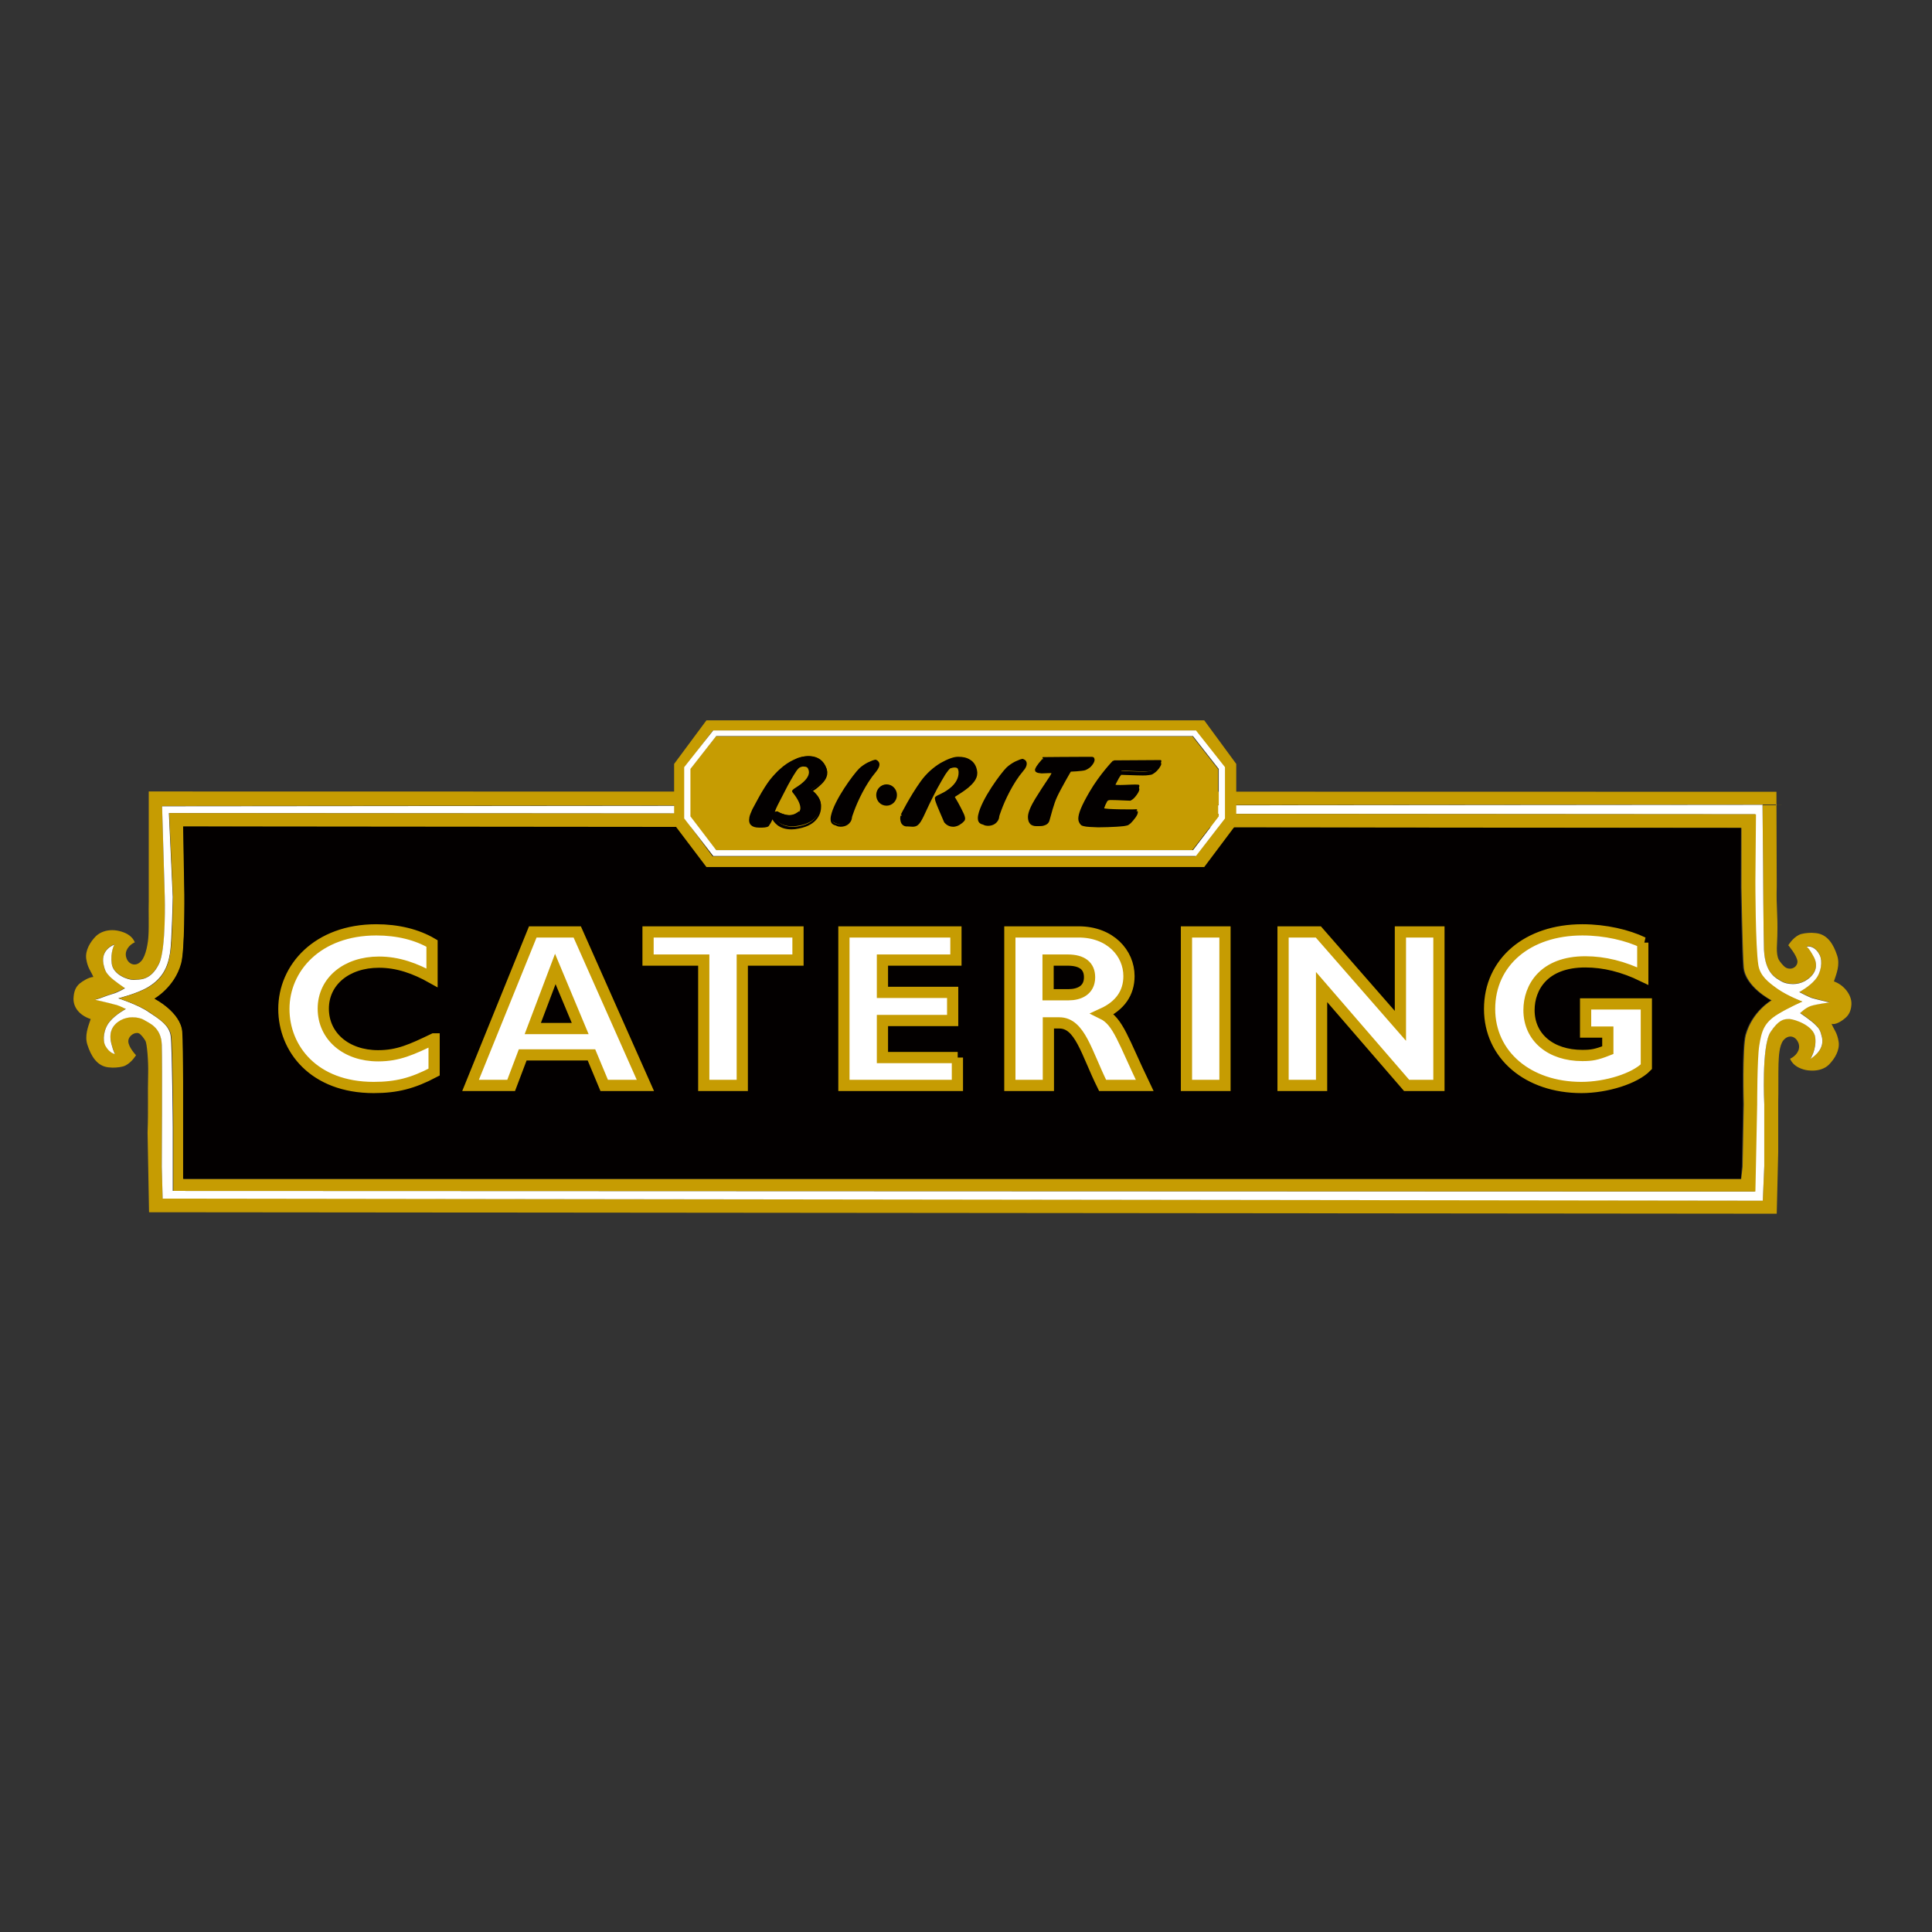 <?xml version="1.0" encoding="UTF-8"?> <svg xmlns="http://www.w3.org/2000/svg" xmlns:xlink="http://www.w3.org/1999/xlink" version="1.1" id="layer" x="0px" y="0px" viewBox="0 0 652 652" style="enable-background:new 0 0 652 652;" xml:space="preserve"><rect x="0" y="0" width="652" height="652" fill="#333333" stroke="none"/> <style type="text/css"> .st0{fill:#C69C02;} .st1{fill:#FFFFFF;} .st2{fill:#030000;} .st3{fill:none;stroke:#C69C02;stroke-width:3.787;} </style> <g> <path class="st0" d="M50.2,267.1l0,37c-0.1,2.9,0.1,8.7-0.1,11.6c-0.1,2.3-0.8,6.8-2.4,8.6c-0.7,0.8-1.5,1.2-2.3,1.2 c-1.2,0-2.4-0.9-2.8-2.4c-0.7-2.3,1.1-4.3,2.9-5.1c-0.8-1.9-2.5-3-4.5-3.6c-1-0.3-2-0.5-3.1-0.5c-2,0-4,0.6-5.5,2 c-2,2-3.7,4.9-3.3,7.7c0.5,3.2,1.6,4.1,2.4,6.1c-1.6,0.1-3.6,1.4-4.6,2.2c-1.4,1.2-2,2.7-2.1,5.2c0,3.2,2.4,5.7,5.8,6.8 c-0.9,2.7-2.1,5.6-1.1,8.7c1.2,3.7,3.2,7.2,7.1,7.6c0.4,0,0.9,0.1,1.4,0.1c1.5,0,3.3-0.2,4.3-0.7c2.2-1.1,3.6-3.5,3.6-3.5 s-2.5-2.6-2.6-4.6c-0.1-1.5,1.5-2.9,2.9-2.9c0.2,0,0.4,0,0.6,0.1c0.8,0.3,1.9,1.9,2.3,2.6c0.5,0.9,1,6.8,0.9,10.8 c-0.2,7.8,0.1,12.3-0.2,20.1l0.5,26.9l549.3,0.5l0.5-20.8l0-16.9c0.1-2.9,0-10,0.1-12.9c0.1-2.3,0.2-6.2,1.7-8 c0.7-0.8,1.5-1.2,2.3-1.2c1.2,0,2.3,0.9,2.8,2.4c0.7,2.3-1.1,4.3-2.9,5.1c0.8,1.9,2.5,3,4.5,3.6c1,0.3,2,0.4,3.1,0.4 c2,0,4.1-0.6,5.5-2c2-2,3.7-4.9,3.3-7.7c-0.5-3.2-1.6-4.1-2.4-6.1c0.2,0,0.3,0.1,0.5,0.1c1.5,0,3.3-1.3,4.2-2.1 c1.4-1.2,1.9-2.8,2-4.5c0.2-3.2-2.5-6.6-5.9-7.8c0.9-2.7,2.1-5.6,1.1-8.7c-1.2-3.7-3.2-7.2-7.2-7.6c-0.4,0-0.9-0.1-1.4-0.1 c-1.5,0-3.3,0.2-4.3,0.7c-2.2,1.1-3.6,3.5-3.6,3.5s3,3.5,3.1,5.5c0,1.3-1.1,2.4-2.5,2.4c-0.5,0-1-0.1-1.5-0.4 c-0.8-0.5-1.9-1.9-2.3-2.6c-1.1-2.1-0.5-5.7-0.5-8.1c0.2-7.8-0.4-9-0.2-16.8l-0.1-31.8L50.2,267.1z M45,330.6c0.1,0,0.1,0,0.2,0 c1.7-0.1,5.6,0.5,8.5-5.5c2.5-5.1,1.9-22.6,1.9-22.6l-0.9-30.5l540.1-0.5L595,292c0,0,0.1,21.9,0.3,28.4c0.3,8.4,4.4,9.7,5.9,10.7 c0.8,0.5,2.3,0.9,3.9,0.9c1.3,0,2.8-0.3,4-1c2.8-1.6,4.9-4.4,3.1-8c-1.7-3.4-2.5-3.6-2.5-3.6s0.2-0.1,0.5-0.1 c0.9,0,2.6,0.4,3.9,2.9c1,2,0.6,5.9-1.5,8.3c-2,2.4-5.4,4.2-5.4,4.2s3.3,1.7,4.2,2c0.9,0.3,6,1.5,6,1.5s-4.4,0.6-6.3,1.2 c-1.8,0.5-3.6,2.4-3.6,2.4s4,2.7,5.2,4c1.2,1.3,1.6,1.7,2.2,4.3c1,4.6-3.9,7.1-3.9,7.1s2.1-3.2,1.6-7.2c-0.5-4-6.9-6.2-8.6-6.2 c-0.2,0-0.3,0-0.5,0c-1.6,0-3.4,0.4-6,4.4c-3.1,4.7-2.1,24.4-2.1,24.4l0,20.8l-0.5,11.7l-540-0.7l-0.3-10.7c0,0,0.2-34.6,0-41.2 c-0.2-6.1-4.5-7.4-6-8.4c-0.8-0.5-2.3-0.9-3.9-0.9c-1.3,0-2.8,0.3-4,1c-2.8,1.6-4.1,4.1-3.1,8c0.7,2.7,1.2,3.4,1.2,3.4 s-1.8-0.2-3.2-2.7c-1.1-1.9-0.6-5.9,1.5-8.3c2.1-2.4,5.4-4.2,5.4-4.2c-3.6-1.8-3.4-1.3-4.2-1.6c-0.9-0.3-6.2-1.5-6.2-1.5 c2.4-0.6,2.9-1.1,6-2c1.8-0.6,4.1-1.9,4.1-1.9s-4-2.7-5.2-4c-1.2-1.3-1.7-1.7-2.1-4.3c-0.9-4.9,3.7-6.4,3.7-6.4s-1.4,2.4-0.9,6.4 C38.2,328.9,43.2,330.6,45,330.6"></path> </g> <g> <path class="st1" d="M594.8,271.6l-540.1,0.5l0.9,30.5c0,0,0.5,17.5-1.9,22.6c-2.9,6-6.8,5.3-8.5,5.5c-0.1,0-0.1,0-0.2,0 c-1.8,0-6.8-1.7-7.3-5.5c-0.5-4,0.9-6.4,0.9-6.4s-4.6,1.5-3.7,6.4c0.5,2.6,1,3.1,2.1,4.3c1.2,1.3,5.2,4,5.2,4s-2.3,1.4-4.1,1.9 c-3.1,0.9-3.6,1.4-6,2c0,0,5.3,1.2,6.2,1.5c0.8,0.3,0.5-0.2,4.2,1.6c0,0-3.4,1.8-5.4,4.2c-2.1,2.4-2.6,6.4-1.5,8.3 c1.4,2.5,3.2,2.7,3.2,2.7s-0.5-0.7-1.2-3.4c-1-3.9,0.3-6.4,3.1-8c1.3-0.7,2.7-1,4-1c1.6,0,3.1,0.4,3.9,0.9c1.5,1,5.8,2.3,6,8.4 c0.2,6.5,0,41.2,0,41.2l0.3,10.7l540,0.7l0.5-11.7l0-20.8c0,0-1-19.7,2.1-24.4c2.7-4.1,4.5-4.4,6-4.4c0.2,0,0.3,0,0.5,0 c1.7,0.1,8.1,2.2,8.6,6.2c0.5,4-1.6,7.2-1.6,7.2s4.8-2.6,3.9-7.1c-0.6-2.6-1-3.1-2.2-4.3c-1.2-1.3-5.2-4-5.2-4s1.8-1.8,3.6-2.4 c1.8-0.6,6.3-1.2,6.3-1.2s-5.1-1.2-6-1.5c-0.9-0.3-4.2-2-4.2-2s3.4-1.8,5.4-4.2c2.1-2.4,2.5-6.3,1.5-8.3c-1.3-2.6-3.1-2.9-3.9-2.9 c-0.3,0-0.5,0.1-0.5,0.1s0.7,0.2,2.5,3.6c1.8,3.6-0.3,6.4-3.1,8c-1.3,0.7-2.7,1-4,1c-1.6,0-3.1-0.4-3.9-0.9 c-1.5-1-5.5-2.3-5.9-10.7c-0.2-6.5-0.3-28.4-0.3-28.4L594.8,271.6z M592.2,402.1l-533.9-0.2l0-21.4c0,0-0.2-27.2-0.7-30.9 c-0.5-3.7-4-5.8-7.5-8.1c-3.4-2.4-10.2-4.6-10.2-4.6s6.5-1.6,10.1-3.8c4.8-2.9,6.6-6.6,7.4-11.6c0.6-4.2,0.9-18.8,0.9-18.8 l-1.3-28.3l535.3,0.4l-0.2,22.7c0,0,0,22,1,28.2c0.6,3.7,3.2,5.7,6.6,8.1c3.4,2.4,8.3,4.2,8.3,4.2s-4.6,2-8.2,4.2 c-4.8,2.9-5.6,5.7-6.4,10.7c-0.7,4.2-0.7,19.8-0.7,19.8l-0.4,19.9L592.2,402.1z"></path> <path class="st0" d="M57.1,274.4l1.3,28.3c0,0-0.2,14.7-0.9,18.8c-0.8,5-2.5,8.7-7.3,11.6c-3.6,2.2-10.1,3.8-10.1,3.8 s6.7,2.2,10.2,4.6c3.4,2.4,7,4.5,7.5,8.1c0.5,3.7,0.7,30.9,0.7,30.9l0,21.4l533.9,0.2l0.2-9.5l0.4-19.9c0,0,0-15.6,0.7-19.8 c0.8-5,1.6-7.8,6.4-10.7c3.6-2.2,8.2-4.2,8.2-4.2s-4.8-1.8-8.3-4.2c-3.4-2.4-6-4.5-6.6-8.1c-1-6.2-1-28.2-1-28.2l0.2-22.7 L57.1,274.4z M587.6,397.9l-525.7,0l0-19c0,0,0-26-0.3-30.6c-0.6-6.7-9.4-11.2-9.4-11.2s6.8-3.8,9-11.8c1.2-4.5,1.1-23.3,1.1-23.3 l-0.4-23l525.8,0.4l0,20.1c0,0,0.4,22.3,0.8,26.9c0.6,6.7,9.4,11.2,9.4,11.2s-6.5,3.7-8.7,11.7c-1.2,4.5-0.7,23.3-0.7,23.3 l-0.4,21.1L587.6,397.9z"></path> <path class="st2" d="M61.8,278.9l0.4,23c0,0,0.2,18.9-1.1,23.3c-2.2,8-9,11.8-9,11.8s8.9,4.5,9.4,11.2c0.4,4.6,0.3,30.6,0.3,30.6 l0,19l525.7,0l0.3-4.1l0.4-21.1c0,0-0.5-18.8,0.7-23.3c2.2-8,8.7-11.7,8.7-11.7s-8.8-4.5-9.4-11.2c-0.4-4.6-0.8-26.9-0.8-26.9 l0.1-20.1L61.8,278.9z"></path> <path class="st1" d="M554.5,318.1c-5.2-2.5-12.7-4.3-20.5-4.3c-18.5,0-31.3,10.9-31.3,26.7c0,15.5,12.9,26.5,31,26.5 c8.4,0,18-3,21.9-7v-21.2h-20.5v9.5h7.5v6.1c-3.8,1.5-5.4,1.8-8.6,1.8c-10.7,0-18-6.1-18-15.3c0-7.7,5-16.3,19-16.3 c6.4,0,12.8,1.6,19.4,4.8V318.1z M485.6,314.5h-13v31.7l-27.7-31.7H433v51.8h13v-33.2l28.7,33.2h10.9V314.5z M413.4,314.5h-13v51.8 h13V314.5z M353.7,324h6.6c4.9,0,7.4,2,7.4,5.8c0,4.4-3.5,5.9-7.1,5.9h-6.9V324z M340.8,314.5v51.8h13v-21.1h3.7 c7,0,9.1,10,14.6,21.1h14.2c-7.3-15.2-8.9-21.6-14.2-24.2c5.9-2.7,8.9-7,8.9-12.7c0-7.7-6.3-14.9-17-14.9H340.8z M323.2,356.9 h-25.4v-12.5h23.7v-9.5h-23.7V324h24.8v-9.5h-37.8v51.8h38.3V356.9z M269.3,314.5h-50.6v9.5h18.8v42.3h13V324h18.8V314.5z M195.8,347.1h-16l7.6-20.1L195.8,347.1z M194.8,314.5h-15l-21,51.8h13.7l3.9-10.3h23.2l4.3,10.3h13.9L194.8,314.5z M146.4,350.6 c-7.5,3.6-12,5.7-18.8,5.7c-10.8,0-18.5-6.6-18.5-15.9c0-9.2,7.8-15.7,18.8-15.7c6.4,0,12.2,2.1,17.9,5.3v-11.6 c-5.1-3-11.6-4.6-18.8-4.6c-19.9,0-31.2,12.9-31.2,26.7c0,13.4,10.1,26.5,30.3,26.5c7.7,0,13.2-1.4,20.4-5.2V350.6z"></path> <path class="st3" d="M554.5,318.1c-5.2-2.5-12.7-4.3-20.5-4.3c-18.5,0-31.3,10.9-31.3,26.7c0,15.5,12.9,26.5,31,26.5 c8.4,0,18-3,21.9-7v-21.2h-20.5v9.5h7.5v6.1c-3.8,1.5-5.4,1.8-8.6,1.8c-10.7,0-18-6.1-18-15.3c0-7.7,5-16.3,19-16.3 c6.4,0,12.8,1.6,19.4,4.8V318.1z M485.6,314.5h-13v31.7l-27.7-31.7H433v51.8h13v-33.2l28.7,33.2h10.9V314.5z M413.4,314.5h-13v51.8 h13V314.5z M353.7,324h6.6c4.9,0,7.4,2,7.4,5.8c0,4.4-3.5,5.9-7.1,5.9h-6.9V324z M340.8,314.5v51.8h13v-21.1h3.7 c7,0,9.1,10,14.6,21.1h14.2c-7.3-15.2-8.9-21.6-14.2-24.2c5.9-2.7,8.9-7,8.9-12.7c0-7.7-6.3-14.9-17-14.9H340.8z M323.2,356.9 h-25.4v-12.5h23.7v-9.5h-23.7V324h24.8v-9.5h-37.8v51.8h38.3V356.9z M269.3,314.5h-50.6v9.5h18.8v42.3h13V324h18.8V314.5z M195.8,347.1h-16l7.6-20.1L195.8,347.1z M194.8,314.5h-15l-21,51.8h13.7l3.9-10.3h23.2l4.3,10.3h13.9L194.8,314.5z M146.4,350.6 c-7.5,3.6-12,5.7-18.8,5.7c-10.8,0-18.5-6.6-18.5-15.9c0-9.2,7.8-15.7,18.8-15.7c6.4,0,12.2,2.1,17.9,5.3v-11.6 c-5.1-3-11.6-4.6-18.8-4.6c-19.9,0-31.2,12.9-31.2,26.7c0,13.4,10.1,26.5,30.3,26.5c7.7,0,13.2-1.4,20.4-5.2V350.6z"></path> <polygon class="st0" points="402.4,248.5 241.6,248.5 232.8,259.6 232.8,275.6 241.6,286.9 402.4,286.9 411.1,275.6 411.1,259.6 "></polygon> <path class="st0" d="M406.4,243.1h-168l-10.9,14.7v20.4l10.9,14.4h168l10.8-14.4v-20.4L406.4,243.1z M240.5,289l-9.4-12.7v-17.3 l9.4-12.4h162.9l9.8,12.4v17.3l-9.8,12.7H241.1H240.5z"></path> <path class="st1" d="M403.6,246.5H240.7l-9.8,12.4v17.3l9.8,12.7h0.5h162.4l9.8-12.7v-17.3L403.6,246.5z M241.7,286.9l-8.7-11.4 v-16l8.7-11.1h160.9l8.7,11.1v16l-8.7,11.4H241.7z"></path> <path class="st2" d="M270.1,273.7c0,0-2,2.1-5.2,1.2c-2.1-0.6-2.2-1-2.6-1.1c-0.4,0-1.7,0.5-1.2,1.6c0.5,1.1,2.5,4.4,8.7,3.2 c6.2-1.2,7.2-5.1,7.2-7c0-3-3.2-5.1-3.2-5.1s6.5-3.4,5.1-7.2c-1.9-5.6-8.1-4.1-9.3-3.5c-1.7,0.8-4.8,1.7-9.3,7.3 c-1.6,2-6.6,10.2-6.8,12.4c-0.2,1.6-0.2,2.9,2.9,3.1c2,0.1,2.8-0.1,3-0.5c1.5-2.1,1.1-3.4,2.7-6.7c1.6-3.3,5.5-10.7,7-12.5 c0.8-1,3.3-1.4,4,0.1c1.9,4.3-5.7,7.3-5.3,7.8C272.3,272.1,270.1,273.7,270.1,273.7"></path> <path class="st2" d="M270,274.1l-0.3-0.3l-0.1,0c-0.3,0.2-1.5,1.3-3.3,1.3c-0.4,0-0.9-0.1-1.4-0.2c-1-0.3-1.6-0.5-1.9-0.7l-0.4-0.2 l-0.5-0.1l-0.1,0c-0.3,0-0.7,0.1-1,0.4c-0.3,0.2-0.7,0.6-0.7,1.2c0,0.2,0.1,0.4,0.2,0.7c0.5,1,2.1,3.7,6.6,3.7 c0.8,0,1.6-0.1,2.5-0.3c3.2-0.6,5.1-1.9,6.2-3.4c1.1-1.5,1.3-3,1.3-4.1v0c0-3.3-3.4-5.4-3.4-5.5l-0.2,0.3l0.2,0.4 c0,0,1.4-0.7,2.7-1.9c1.4-1.2,2.8-2.7,2.8-4.6c0-0.4-0.1-0.8-0.2-1.2c-1.2-3.5-4.1-4.4-6.3-4.4c-1.6,0-2.9,0.4-3.5,0.6 c-1.7,0.8-4.9,1.8-9.4,7.4c-0.8,1-2.5,3.6-3.9,6.2c-0.7,1.3-1.4,2.6-2,3.7c-0.5,1.1-0.9,2.1-1,2.7c0,0.3-0.1,0.6-0.1,0.9 c0,0.6,0.1,1.3,0.7,1.8c0.5,0.5,1.4,0.8,2.7,0.8c0.4,0,0.7,0,1,0c0.7,0,1.2-0.1,1.6-0.2c0.4-0.1,0.7-0.3,0.8-0.6 c0.8-1.1,1.1-2,1.4-3c0.3-1,0.6-2.1,1.4-3.7c0.8-1.6,2.2-4.3,3.5-6.8c1.4-2.5,2.7-4.8,3.5-5.6c0.3-0.4,1.2-0.8,1.9-0.7 c0.7,0,1.2,0.2,1.4,0.7c0.2,0.4,0.3,0.8,0.3,1.2c0,1.5-1.3,2.9-2.7,4c-0.7,0.5-1.4,1-1.9,1.3c-0.3,0.2-0.5,0.3-0.7,0.5l-0.2,0.2 c-0.1,0.1-0.2,0.2-0.2,0.4l0.1,0.3c2.2,2.7,2.7,4.4,2.7,5.4c0,0.5-0.1,0.7-0.2,0.9l-0.1,0.2l0,0l0.1,0.1l0-0.1l0,0l0.1,0.1l0-0.1 l0,0l0,0L270,274.1l0.2,0.3c0.1,0,0.7-0.6,0.7-1.8c0-1.2-0.6-3.1-2.8-5.9l-0.3,0.2h0.4l-0.1-0.2l-0.3,0.2h0.4h-0.3l0.3,0.2l0-0.2 h-0.3l0.3,0.2L268,267l0.1,0.1l0,0L268,267l0.1,0.1l0.3-0.2c0.6-0.4,2-1.2,3.1-2.3c1.2-1,2.3-2.4,2.3-4c0-0.5-0.1-1-0.3-1.6 c-0.4-0.9-1.3-1.2-2.1-1.2c-1,0-2,0.4-2.5,1c-0.8,1-2.2,3.3-3.6,5.8c-1.4,2.5-2.7,5.2-3.5,6.8c-0.8,1.7-1.1,2.9-1.4,3.9 c-0.3,1-0.6,1.8-1.2,2.8c-0.1,0.1-0.1,0.2-0.4,0.2c-0.3,0.1-0.7,0.1-1.3,0.1c-0.3,0-0.6,0-1,0c-1.2-0.1-1.8-0.3-2.2-0.6 c-0.3-0.3-0.4-0.6-0.4-1.2c0-0.3,0-0.5,0.1-0.8c0-0.4,0.4-1.4,0.9-2.4c1.6-3.3,4.7-8.3,5.8-9.7c4.5-5.5,7.4-6.4,9.1-7.1 c0.4-0.2,1.7-0.6,3.1-0.6c2.1,0,4.5,0.7,5.6,3.9c0.1,0.3,0.2,0.6,0.2,0.9c0,1.4-1.2,2.9-2.5,4c-0.6,0.5-1.3,1-1.8,1.3 c-0.5,0.3-0.8,0.5-0.8,0.5l-0.6,0.3l0.6,0.4l0.1,0.1c0.6,0.4,2.9,2.3,2.9,4.7v0c0,0.9-0.2,2.3-1.2,3.6c-1,1.3-2.6,2.5-5.6,3.1 c-0.9,0.2-1.7,0.2-2.4,0.2c-4.1,0-5.4-2.4-5.8-3.2l-0.1-0.3c0-0.2,0.1-0.3,0.3-0.5l0.6-0.2l0.1,0c0.3,0.1,0.8,0.6,2.4,1 c0.6,0.2,1.1,0.2,1.6,0.2c2.4,0,3.9-1.5,3.9-1.6L270,274.1l0.2,0.3L270,274.1z"></path> <path class="st2" d="M376,256.6c0,0-4.4,4.5-7.8,10.4c-4.4,7.5-4.2,9.5-3,10.6c1.3,1.2,14.1,0.4,15.3-0.1c0.9-0.4,3.4-3.5,3.1-4.4 c0,0.1-10.8,0.1-11.2-0.4c-0.4-0.6,0.9-3.6,1.7-4c0.7-0.4,7.4,0.1,7.7,0c1.2-0.7,3.7-3.8,2.3-3.9c-2-0.2-7.9,0.5-8.2-0.2 c0,0,1.6-3.4,2.5-4.4c0.3-0.4,9.1,0.6,10.7-0.2c1.7-0.8,3.6-3.4,2.5-3.5C390,256.5,376,256.6,376,256.6"></path> <path class="st2" d="M375.9,257l-0.3-0.3c0,0-4.4,4.5-7.9,10.5c-2.8,4.8-3.8,7.4-3.8,9.1c0,0.9,0.4,1.6,0.9,2.1 c0.2,0.2,0.5,0.3,0.9,0.4c1.1,0.3,2.8,0.3,4.9,0.4c2.1,0,4.4-0.1,6.2-0.2c0.9-0.1,1.8-0.1,2.4-0.2c0.7-0.1,1.1-0.2,1.4-0.3 c0.3-0.1,0.6-0.4,1-0.7c0.5-0.5,1.1-1.2,1.6-1.9c0.5-0.7,0.8-1.3,0.8-1.9l-0.1-0.3l-0.8,0.2h0.4l-0.3-0.3l-0.1,0.3h0.4l-0.3-0.3 l0.3,0.3l-0.1-0.4l-0.2,0.1l0.3,0.3l-0.1-0.4l0,0.1l0-0.1h0l0,0.1l0-0.1c-0.1,0-1,0-2.2,0c-1.6,0-3.8,0-5.6-0.1 c-0.9,0-1.7-0.1-2.3-0.1c-0.3,0-0.5-0.1-0.7-0.1l-0.2,0h0l-0.1,0.3l0.2-0.2l-0.1-0.1l-0.1,0.3l0.2-0.2l-0.1,0.1l0.1,0l0,0l-0.1,0.1 l0.1,0l0-0.1c0-0.4,0.3-1.2,0.6-1.9c0.2-0.4,0.4-0.7,0.5-1c0.2-0.3,0.4-0.4,0.4-0.4l0,0l0,0h0l0,0l0,0c0,0,0.2,0,0.5-0.1 c0.3,0,0.6,0,1,0c1.8,0,4.5,0.2,5.6,0.2l0.3,0l0.1,0l0.2-0.1c0.6-0.3,1.3-1,1.8-1.7c0.3-0.4,0.5-0.7,0.7-1.1c0.2-0.4,0.3-0.7,0.3-1 l-0.2-0.6c-0.2-0.2-0.4-0.2-0.6-0.3c-0.3,0-0.6,0-1,0c-1.5,0-3.8,0.2-5.4,0.2c-0.5,0-0.9,0-1.2-0.1l-0.3-0.1l0,0l-0.1,0.2l0.2-0.1 l-0.1-0.1l-0.1,0.2l0.2-0.1l-0.4,0.2l0.4,0.2c0,0,0.4-0.8,0.9-1.8c0.5-1,1.1-2.1,1.5-2.5l-0.2-0.2l0.1,0.2l0.1-0.1l-0.2-0.2 l0.1,0.2c0,0,0.3,0,0.6,0c1.4,0,4.4,0.2,6.8,0.2c0.7,0,1.4,0,1.9-0.1c0.6-0.1,1-0.1,1.4-0.3c0.7-0.4,1.5-1,2-1.7 c0.3-0.3,0.5-0.7,0.7-1c0.2-0.3,0.3-0.6,0.3-0.9l-0.2-0.5l-0.5-0.3c-0.7-0.1-3.8-0.1-7.1-0.1c-4.1,0-8.3,0-8.3,0h-0.2l-0.1,0.1 L375.9,257v0.4c0,0,4.3,0,8.3,0c3.3,0,6.5,0,7.1,0.1h0l0-0.1l-0.1,0.1l0.1,0l0-0.1l-0.1,0.1l0.1-0.1l-0.1,0l0,0l0.1-0.1l-0.1,0v0 c0,0.1-0.1,0.3-0.2,0.5c-0.4,0.8-1.5,1.9-2.4,2.3c-0.2,0.1-0.6,0.2-1.1,0.2c-0.5,0.1-1.2,0.1-1.9,0.1c-2.4,0-5.4-0.2-6.8-0.2 c-0.2,0-0.4,0-0.6,0l-0.2,0l-0.3,0.2c-0.5,0.6-1.1,1.6-1.6,2.6c-0.5,1-0.9,1.8-0.9,1.8l-0.1,0.2l0.1,0.2c0.1,0.2,0.3,0.3,0.4,0.3 c0.4,0.1,1,0.2,1.8,0.2c1.6,0,3.9-0.2,5.4-0.2c0.4,0,0.7,0,0.9,0l0.1,0l0,0l0,0v0l0,0l0,0l0,0l-0.1,0l0,0l0,0l-0.1,0l0,0 c0,0.1-0.1,0.4-0.2,0.7c-0.5,0.9-1.6,2.1-2.2,2.4l0.1,0.2l0-0.3l-0.1,0l0.1,0.2l0-0.3l-0.3,0c-1,0-3.8-0.2-5.6-0.2 c-0.4,0-0.8,0-1.1,0c-0.3,0-0.5,0-0.7,0.1c-0.3,0.2-0.5,0.4-0.7,0.7c-0.3,0.5-0.6,1.1-0.9,1.7c-0.2,0.6-0.4,1.2-0.4,1.7l0.2,0.6 l0.3,0.2c0.3,0.1,0.8,0.2,1.4,0.2c1.9,0.2,5.3,0.2,7.6,0.2c0.7,0,1.2,0,1.6,0c0.2,0,0.4,0,0.5,0l0.2,0l0.1,0l0.1,0l0.1-0.1l0.1-0.3 h-0.4l-0.4,0.2v0c0,0.1-0.1,0.5-0.3,0.9c-0.3,0.6-0.8,1.3-1.3,1.9c-0.5,0.6-1,1-1.2,1.1c-0.1,0-0.6,0.1-1.2,0.2 c-1.9,0.2-5.5,0.5-8.6,0.5c-1.3,0-2.5,0-3.5-0.1c-0.5-0.1-0.9-0.1-1.2-0.2c-0.3-0.1-0.5-0.2-0.5-0.2c-0.4-0.4-0.6-0.7-0.6-1.5 c0-1.3,0.9-3.9,3.7-8.6c1.7-2.9,3.7-5.5,5.2-7.4c0.8-0.9,1.4-1.7,1.9-2.2c0.5-0.5,0.7-0.8,0.7-0.8L375.9,257v0.4V257z"></path> <path class="st2" d="M304.4,275c0,0-0.6,3.1,2,3.1c2.1,0,3.2,0.9,4.9-3.1c1.6-3.7,7.7-15.9,9.3-16.3c1.7-0.5,3-0.5,3.2,1 c0.4,1.9-0.3,4.5-3.3,6.7c-2.7,2-4.5,2.3-4.6,2.9c-0.1,0.6,3,7.7,3.2,8c0.6,0.7,1.6,1.3,2.9,1.2c1.3-0.1,3-1.4,3.2-1.9 c0.6-1.2-3.2-7.1-3.6-7.8c-0.2-0.5,8-3.9,7.5-8.2c-0.5-4.2-3.7-4.9-6.1-4.8c-2.5,0.1-8.3,2.8-12.2,8.1 C307.5,268.8,304.4,275,304.4,275"></path> <path class="st2" d="M303.9,275.3c0,0-0.1,0.4-0.1,0.8c0,0.5,0.1,1.2,0.4,1.8c0.4,0.6,1.1,1.1,2.1,1c0.6,0,1.1,0.1,1.7,0.1 c0.6,0,1.3-0.1,1.9-0.7c0.6-0.5,1.1-1.4,1.8-2.8c0.8-1.8,2.7-5.8,4.6-9.4c1-1.8,1.9-3.4,2.7-4.7c0.4-0.6,0.8-1.1,1.1-1.5 c0.3-0.4,0.6-0.6,0.6-0.6c0.6-0.2,1.1-0.3,1.5-0.3c0.4,0,0.6,0.1,0.8,0.2c0.2,0.1,0.3,0.3,0.4,0.7c0.1,0.3,0.1,0.6,0.1,0.9 c0,1.6-0.8,3.6-3.2,5.4c-1.3,1-2.4,1.5-3.2,1.9c-0.4,0.2-0.7,0.3-1,0.5c-0.3,0.2-0.5,0.3-0.6,0.7l0.4,0.1l-0.4-0.1l0,0.1 c0,0.2,0.1,0.4,0.1,0.7c0.3,1,1,2.7,1.7,4.3c0.3,0.8,0.7,1.5,0.9,2.1c0.1,0.3,0.2,0.5,0.3,0.7l0.1,0.2l0.1,0.2 c0.6,0.7,1.6,1.4,2.9,1.4l0.4,0c0.8-0.1,1.6-0.4,2.2-0.9c0.7-0.4,1.1-0.9,1.4-1.3l0.1-0.5c0-0.5-0.2-1.2-0.6-2 c-0.5-1.1-1.2-2.4-1.8-3.5c-0.6-1.1-1.2-2-1.3-2.2l-0.3,0.2h0.4l0-0.2l-0.3,0.2h0.4h-0.3l0.3,0.2l0-0.2h-0.3l0.3,0.2l-0.1-0.1 l0.1,0.1l0,0l-0.1-0.1l0.1,0.1c0,0,0.2-0.2,0.4-0.3c0.9-0.6,2.6-1.6,4.2-2.9c1.5-1.3,3-2.9,3-4.8l0-0.4c-0.2-2.1-1.2-3.5-2.4-4.2 c-1.2-0.8-2.6-1-3.9-1l-0.3,0c-1.4,0-3.5,0.8-5.8,2.1c-2.3,1.4-4.7,3.4-6.7,6.2c-3.6,5-6.7,11.2-6.7,11.2l0.7,0.4 c0,0,0.8-1.5,2-3.7c1.2-2.2,2.9-5,4.6-7.4c1.9-2.6,4.3-4.6,6.5-5.9c2.2-1.3,4.3-2,5.4-2l0.3,0c1.1,0,2.4,0.2,3.4,0.8 c1,0.6,1.8,1.7,2,3.6l0,0.3c0,1.7-1.7,3.5-3.6,4.9c-0.9,0.7-1.9,1.3-2.6,1.7c-0.4,0.2-0.7,0.4-0.9,0.6l-0.3,0.2 c-0.1,0.1-0.2,0.1-0.2,0.4l0.1,0.2c0.2,0.4,1.1,1.8,2,3.4c0.4,0.8,0.9,1.6,1.2,2.3c0.3,0.7,0.5,1.3,0.5,1.6l0,0.2 c-0.1,0.1-0.5,0.6-1.1,1c-0.6,0.4-1.3,0.7-1.8,0.7l-0.3,0c-1,0-1.7-0.5-2.2-1.1l-0.2,0.1l0.2-0.1l0,0l-0.2,0.1l0.2-0.1 c0-0.1-0.3-0.6-0.6-1.3c-0.5-1-1.1-2.5-1.6-3.8c-0.3-0.7-0.5-1.3-0.7-1.7c-0.2-0.5-0.3-0.9-0.2-0.9h-0.2l0.2,0l0,0h-0.2l0.2,0v0 l0,0l0,0v0l0,0l0,0c0,0,0.1-0.1,0.3-0.2c0.7-0.4,2.2-1,4.1-2.4c2.6-2,3.5-4.2,3.5-6.1c0-0.4,0-0.7-0.1-1.1c-0.1-0.5-0.3-1-0.7-1.2 c-0.4-0.3-0.8-0.4-1.3-0.4c-0.5,0-1.1,0.1-1.7,0.3c-0.4,0.1-0.7,0.4-1,0.8c-1.2,1.4-3,4.5-4.7,7.7c-1.7,3.2-3.2,6.4-3.9,8.1 c-0.6,1.4-1.1,2.1-1.5,2.5c-0.5,0.4-0.8,0.5-1.4,0.5c-0.5,0-1-0.1-1.7-0.1c-0.8,0-1.1-0.3-1.4-0.7c-0.2-0.4-0.3-0.9-0.3-1.3l0-0.5 l0-0.2L303.9,275.3z"></path> <path class="st2" d="M352.2,256.1c0,0-2.2,2.7-2.4,3.4c-0.4,1.6,4.3,0.4,5.5,0.9c1,0.4-7.9,11.1-8,15.3c0,2,1.1,2.8,2.4,2.8 c1.3,0,3.6,0.2,4.1-1.7c0.5-1.7,1.4-5.5,2.6-8c1.3-2.7,4.7-8.6,4.7-8.6s4.1-0.1,5.1-0.5c2.4-0.9,3.6-3.6,2.3-3.6 C364.7,256,352.2,256.1,352.2,256.1"></path> <path class="st2" d="M352.1,256.4l-0.3-0.3c0,0-0.6,0.7-1.2,1.4c-0.3,0.4-0.6,0.8-0.8,1.1c-0.2,0.4-0.4,0.7-0.5,1l0,0.3 c0,0.2,0.1,0.5,0.3,0.6c0.5,0.4,1.1,0.4,1.9,0.5c0.9,0,1.9-0.1,2.7-0.1c0.4,0,0.8,0,1,0.1l0.1-0.3l-0.3,0.1l0.2,0.1l0.1-0.3 l-0.3,0.1l0.2-0.1h-0.2l0,0.1l0.2-0.1h-0.2l0,0c-0.1,0.3-0.6,1.3-1.4,2.4c-1.2,1.8-2.8,4.2-4.2,6.5c-1.4,2.3-2.5,4.6-2.5,6.2v0 c0,1.1,0.3,1.9,0.8,2.4c0.5,0.5,1.3,0.7,2,0.7c0.2,0,0.5,0,0.8,0c0.7,0,1.4,0,2.1-0.3c0.7-0.2,1.4-0.8,1.6-1.7 c0.5-1.7,1.4-5.5,2.6-8c0.6-1.3,1.8-3.5,2.8-5.3c1-1.8,1.9-3.3,1.9-3.3l-0.4-0.2l0,0.4c0,0,1,0,2.2-0.1c1.2-0.1,2.4-0.2,3-0.4 c0.9-0.4,1.7-0.9,2.2-1.6c0.5-0.6,0.9-1.3,0.9-1.9c0-0.2-0.1-0.5-0.2-0.7c-0.2-0.2-0.5-0.3-0.7-0.3c-0.4,0-0.9,0-1.4,0 c-4.8,0-15,0.1-15,0.1h-0.2l-0.1,0.1L352.1,256.4v0.4c0,0,2.5,0,5.7,0c3.1,0,6.9,0,9.3,0c0.5,0,1,0,1.4,0l0.1,0l0,0.1 c0,0.3-0.2,0.8-0.7,1.3c-0.5,0.5-1.1,1-1.9,1.3c-0.4,0.1-1.7,0.3-2.8,0.3c-1.1,0.1-2.2,0.1-2.2,0.1l-0.2,0l-0.1,0.2 c0,0-3.4,5.9-4.7,8.7c-1.3,2.6-2.2,6.4-2.7,8.1c-0.2,0.6-0.6,0.9-1.1,1.2c-0.5,0.2-1.2,0.2-1.9,0.2c-0.3,0-0.5,0-0.8,0 c-0.6,0-1.1-0.2-1.4-0.5c-0.3-0.3-0.6-0.9-0.6-1.9v0c0-0.9,0.5-2.2,1.2-3.7c1.1-2.2,2.8-4.8,4.2-7c0.7-1.1,1.3-2,1.8-2.8 c0.2-0.4,0.4-0.7,0.6-1c0.1-0.3,0.2-0.5,0.2-0.8l-0.1-0.3l-0.3-0.2c-0.4-0.1-0.8-0.2-1.2-0.2c-0.9,0-1.9,0.1-2.7,0.1 c-0.5,0-0.9,0-1.1-0.1l-0.2-0.1l0-0.1l0-0.1c0-0.1,0.2-0.4,0.4-0.7c0.3-0.5,0.8-1.1,1.2-1.6c0.4-0.5,0.7-0.9,0.7-0.9L352.1,256.4 v0.4V256.4z"></path> <path class="st2" d="M295.8,256.5c-0.6-0.2-3.8,1.2-5.5,2.9c-1.7,1.7-8.4,10.6-9.4,15.8c-0.5,2.5,0.7,2.4,1.6,2.8 c1.5,0.7,4.4,0,4.6-2.4c0.2-1.5,3.4-10.1,8.2-15.8C296.9,257.8,296.4,256.8,295.8,256.5"></path> <path class="st2" d="M295.6,256.9l0.2-0.4l-0.3-0.1c-0.6,0-1.5,0.4-2.6,0.9c-1,0.5-2.2,1.3-3,2.1c-1.8,1.8-8.4,10.6-9.5,16 c-0.1,0.4-0.1,0.8-0.1,1.1c0,0.8,0.3,1.4,0.8,1.7c0.4,0.3,0.9,0.3,1.2,0.5c0.4,0.2,0.9,0.3,1.4,0.3c0.8,0,1.7-0.2,2.4-0.7 c0.7-0.5,1.3-1.3,1.4-2.3c0-0.3,0.3-1.1,0.7-2.2c1.2-3.3,3.9-9.2,7.4-13.3c0.8-1,1.2-1.8,1.2-2.5c0-0.7-0.4-1.2-0.9-1.4 L295.6,256.9l-0.2,0.4c0.2,0.1,0.3,0.2,0.3,0.6s-0.2,1.1-1,2c-2.4,2.9-4.4,6.4-5.9,9.5c-0.7,1.5-1.3,2.9-1.7,4.1 c-0.4,1.1-0.6,1.9-0.7,2.4c-0.1,0.8-0.5,1.3-1,1.7c-0.5,0.4-1.3,0.6-1.9,0.6c-0.4,0-0.8-0.1-1.1-0.2c-0.4-0.2-0.8-0.2-1-0.4 c-0.2-0.2-0.4-0.3-0.4-1c0-0.3,0-0.6,0.1-1c0.9-4.9,7.6-13.9,9.3-15.5c0.7-0.7,1.8-1.4,2.8-2c1-0.5,1.9-0.8,2.2-0.8h0l0-0.1l0,0.1 l0,0l0-0.1l0,0.1L295.6,256.9z"></path> <path class="st2" d="M345.4,256.3c-0.6-0.2-3.8,1.2-5.5,2.9c-1.7,1.7-8.4,10.6-9.4,15.8c-0.5,2.5,0.7,2.4,1.6,2.8 c1.5,0.7,4.4,0,4.6-2.4c0.2-1.5,3.4-10.1,8.2-15.8C346.6,257.5,346,256.5,345.4,256.3"></path> <path class="st2" d="M345.3,256.6l0.2-0.4l-0.3-0.1c-0.6,0-1.5,0.4-2.6,0.9c-1,0.5-2.2,1.3-3,2.1c-1.8,1.8-8.4,10.6-9.5,16 c-0.1,0.4-0.1,0.8-0.1,1.1c0,0.8,0.3,1.4,0.8,1.7c0.4,0.3,0.9,0.3,1.2,0.5c0.4,0.2,0.9,0.3,1.4,0.3c0.8,0,1.7-0.2,2.4-0.7 c0.7-0.5,1.3-1.3,1.4-2.3c0-0.3,0.3-1.1,0.7-2.2c1.2-3.3,3.9-9.2,7.4-13.3c0.9-1,1.2-1.8,1.2-2.5c0-0.7-0.4-1.2-0.9-1.4 L345.3,256.6l-0.2,0.4c0.2,0.1,0.3,0.2,0.4,0.6c0,0.4-0.2,1.1-1,2c-2.4,2.9-4.4,6.4-5.9,9.5c-0.7,1.5-1.3,2.9-1.7,4.1 c-0.4,1.1-0.7,1.9-0.7,2.4c-0.1,0.8-0.5,1.3-1,1.7c-0.5,0.4-1.3,0.6-1.9,0.6c-0.4,0-0.8-0.1-1.1-0.2c-0.4-0.2-0.8-0.3-1-0.4 c-0.2-0.2-0.4-0.3-0.4-1c0-0.2,0-0.6,0.1-0.9c0.9-4.9,7.6-14,9.3-15.5c0.7-0.7,1.8-1.4,2.8-2c1-0.5,1.9-0.8,2.2-0.8h0l0-0.1l0,0 l0,0l0-0.1l0,0L345.3,256.6z"></path> <path class="st2" d="M299.1,271.3c1.7,0,3.1-1.4,3.1-3.2c0-1.8-1.4-3.2-3.1-3.2c-1.7,0-3.1,1.4-3.1,3.2 C296.1,269.8,297.4,271.3,299.1,271.3"></path> <path class="st2" d="M299.2,271.5v0.4h0c1.9,0,3.5-1.6,3.5-3.6v0c0-2-1.6-3.6-3.5-3.6c-1.9,0-3.5,1.6-3.5,3.6l0.4,0l-0.4,0v0 c0,2,1.5,3.6,3.5,3.6V271.5v-0.4c-1.5,0-2.7-1.2-2.7-2.8h-0.2l0.2,0v0h-0.2l0.2,0v0v0c0-1.5,1.2-2.8,2.7-2.8c1.5,0,2.7,1.2,2.7,2.8 v0c0,1.5-1.2,2.8-2.7,2.8h0V271.5z"></path> </g> </svg> 